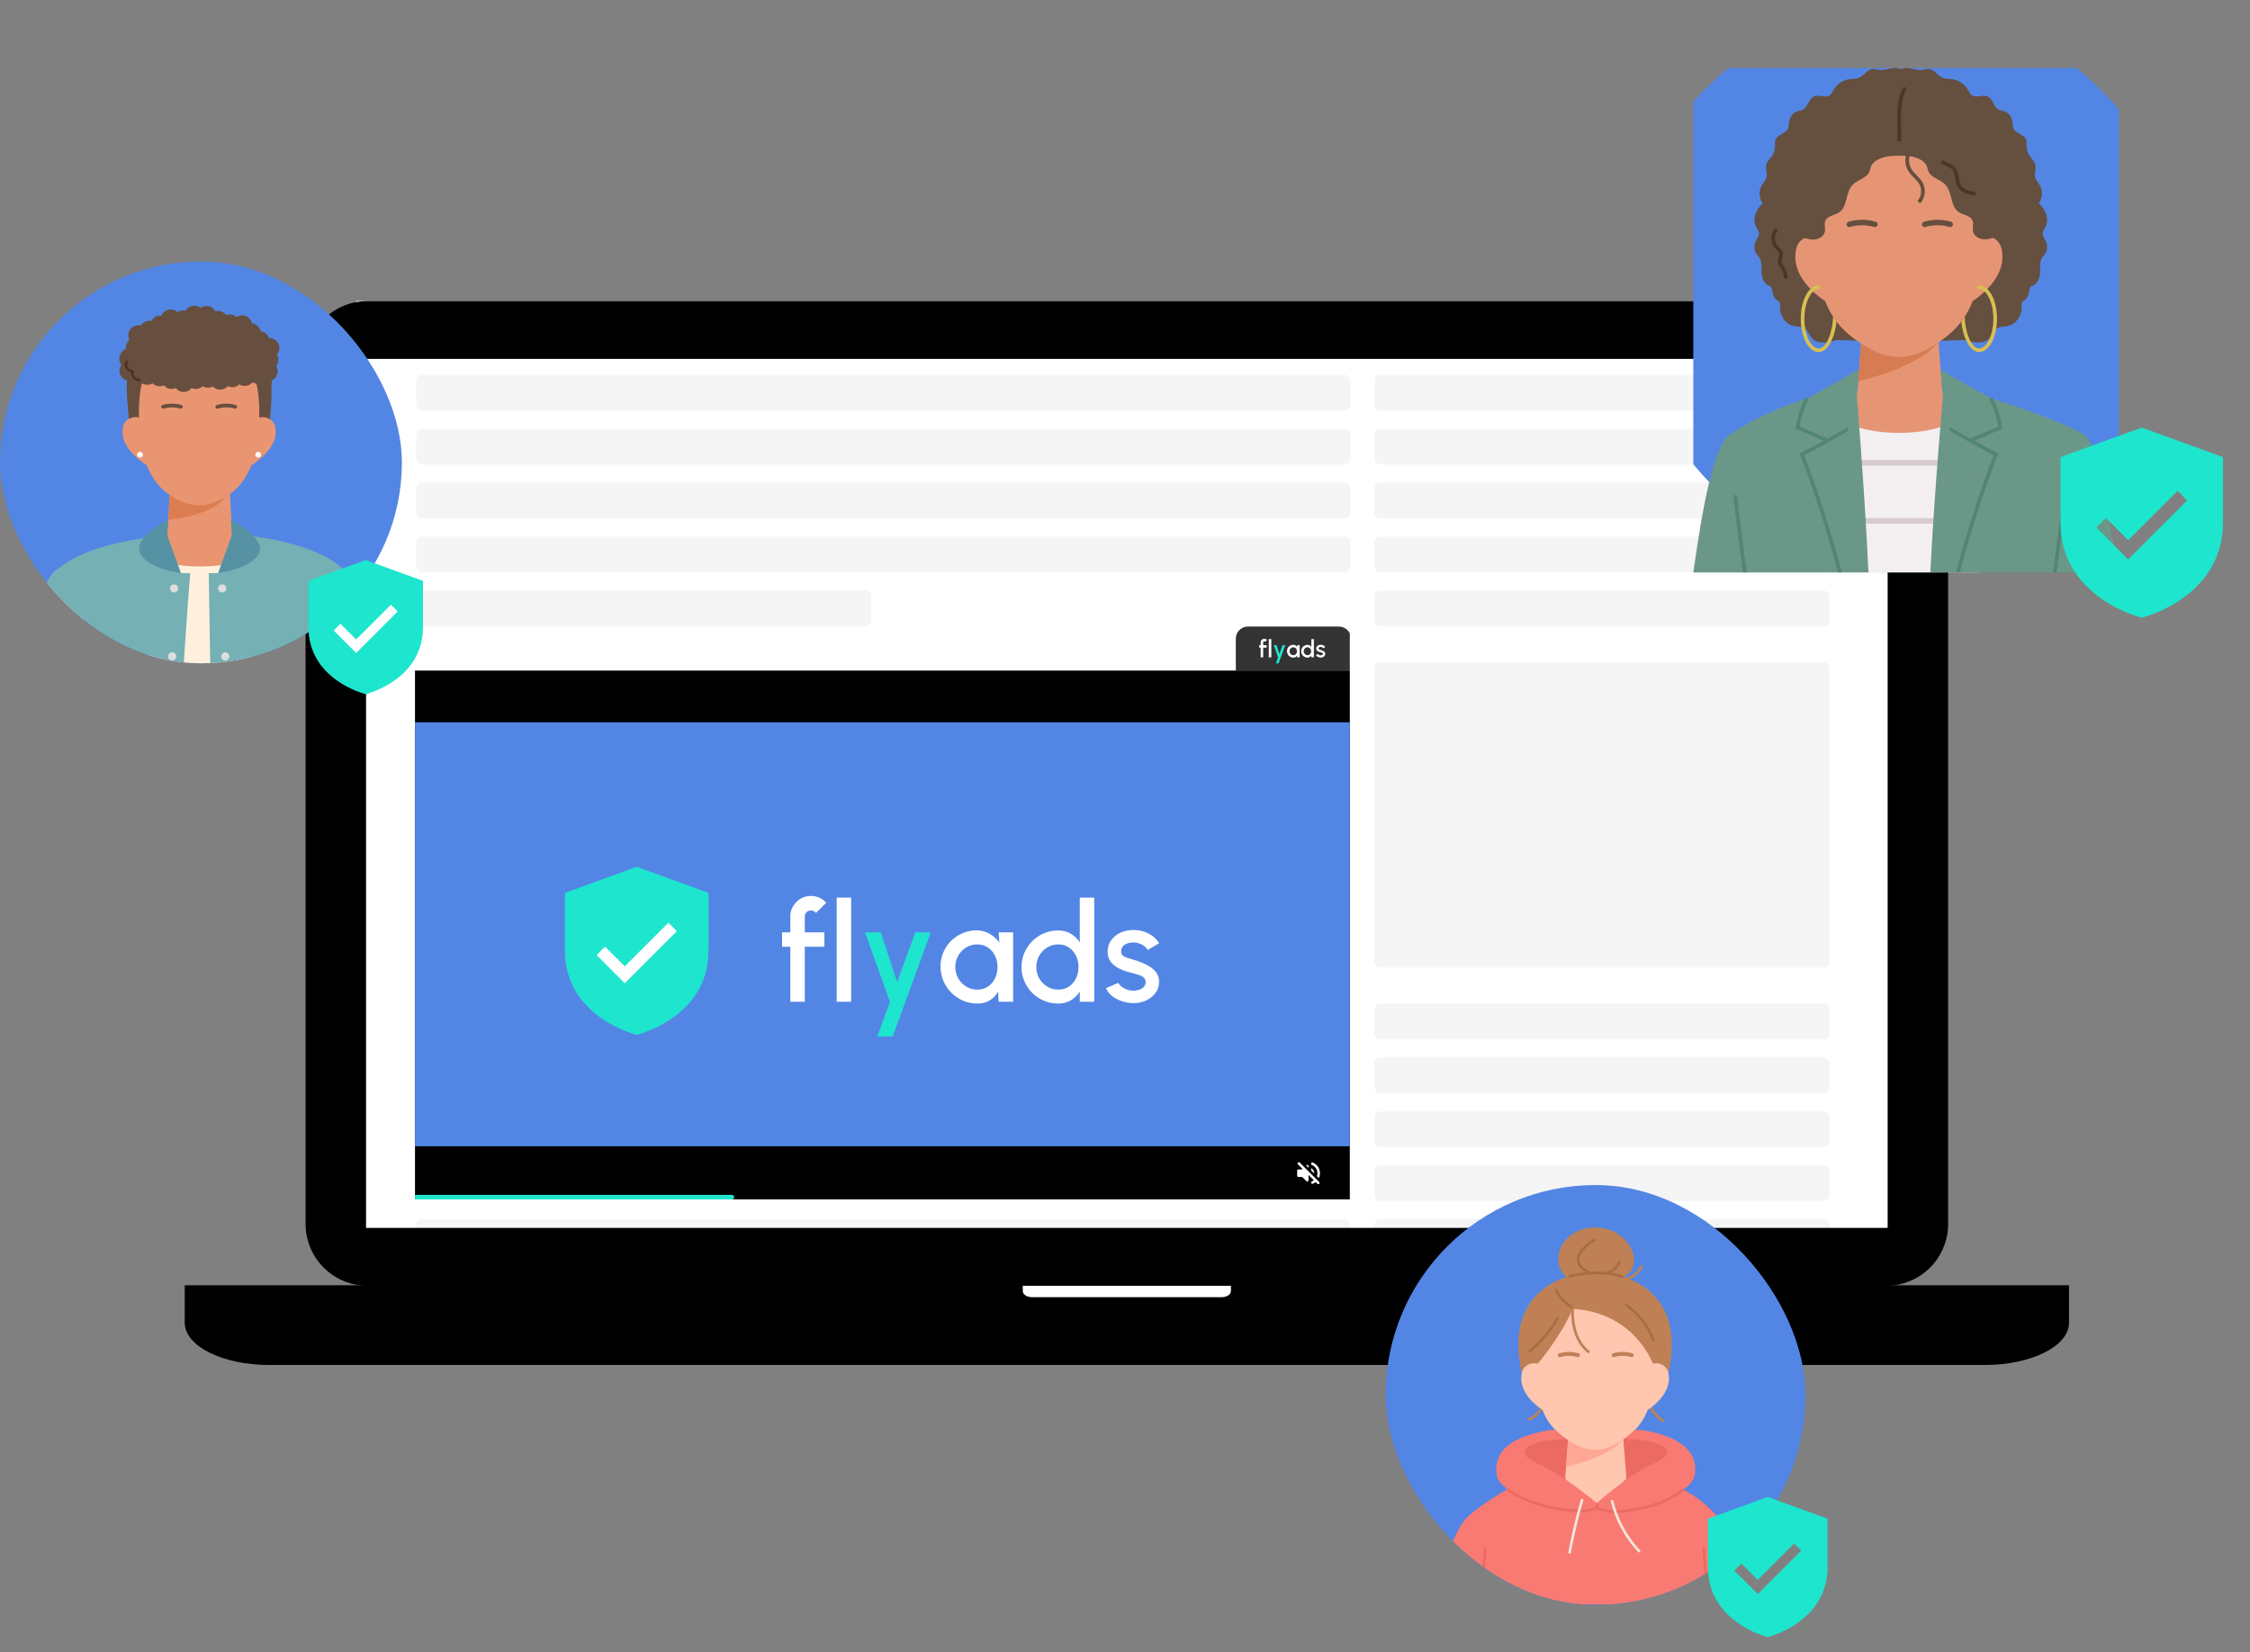 <svg width="388" height="285" viewBox="0 0 388 285" fill="none" xmlns="http://www.w3.org/2000/svg">
<rect x="0" y="0" width="388" height="285" fill="#808080" stroke="none"/>
<g clip-path="url(#clip0_448_25154)">
<g clip-path="url(#clip1_448_25154)">
<rect width="264.478" height="488.59" transform="translate(61.341 44.998)" fill="white"/>
<rect x="71.781" y="55.357" width="161.104" height="6.196" rx="1.033" fill="#F5F5F5"/>
<rect x="237.016" y="55.357" width="78.487" height="6.196" rx="1.033" fill="#F5F5F5"/>
<rect x="237.016" y="173.088" width="78.487" height="6.196" rx="1.033" fill="#F5F5F5"/>
<rect x="237.016" y="64.65" width="78.487" height="6.196" rx="1.033" fill="#F5F5F5"/>
<rect x="237.016" y="182.381" width="78.487" height="6.196" rx="1.033" fill="#F5F5F5"/>
<rect x="237.016" y="73.943" width="78.487" height="6.196" rx="1.033" fill="#F5F5F5"/>
<rect x="237.016" y="191.678" width="78.487" height="6.196" rx="1.033" fill="#F5F5F5"/>
<rect x="237.016" y="83.24" width="78.487" height="6.196" rx="1.033" fill="#F5F5F5"/>
<rect x="237.016" y="200.971" width="78.487" height="6.196" rx="1.033" fill="#F5F5F5"/>
<rect x="237.016" y="92.537" width="78.487" height="6.196" rx="1.033" fill="#F5F5F5"/>
<rect x="237.016" y="210.264" width="78.487" height="6.196" rx="1.033" fill="#F5F5F5"/>
<rect x="237.016" y="101.83" width="78.487" height="6.196" rx="1.033" fill="#F5F5F5"/>
<rect x="237.016" y="114.225" width="78.487" height="52.669" rx="1.033" fill="#F5F5F5"/>
<rect x="71.781" y="64.65" width="161.104" height="6.196" rx="1.033" fill="#F5F5F5"/>
<rect x="71.781" y="73.943" width="161.104" height="6.196" rx="1.033" fill="#F5F5F5"/>
<rect x="71.781" y="83.24" width="161.104" height="6.196" rx="1.033" fill="#F5F5F5"/>
<rect x="71.781" y="92.537" width="161.104" height="6.196" rx="1.033" fill="#F5F5F5"/>
<rect x="71.781" y="101.83" width="78.487" height="6.196" rx="1.033" fill="#F5F5F5"/>
<rect x="71.782" y="210.295" width="161.104" height="6.196" rx="1.033" fill="#F5F5F5"/>
<g clip-path="url(#clip2_448_25154)">
<rect width="161.203" height="91.218" transform="translate(71.564 115.666)" fill="black"/>
<rect x="71.564" y="124.584" width="161.465" height="73.131" fill="#5386E4"/>
<path d="M138.779 158.095V160.814H142.157V163.305H138.779V172.791H136.288V163.305H134.863V160.814H136.288V158.095C136.288 157.44 136.447 156.846 136.767 156.311C137.086 155.768 137.513 155.336 138.048 155.017C138.591 154.698 139.194 154.538 139.857 154.538C140.336 154.538 140.803 154.634 141.258 154.825C141.713 155.017 142.121 155.312 142.48 155.712L140.695 157.472C140.608 157.329 140.484 157.221 140.324 157.149C140.172 157.069 140.017 157.029 139.857 157.029C139.562 157.029 139.306 157.133 139.09 157.341C138.883 157.548 138.779 157.8 138.779 158.095ZM144.286 172.791V154.825H146.777V172.791H144.286ZM172.225 160.814H174.716V172.791H172.213L172.117 171.054C171.766 171.669 171.291 172.164 170.692 172.539C170.093 172.915 169.386 173.102 168.572 173.102C167.693 173.102 166.867 172.939 166.093 172.611C165.318 172.276 164.635 171.813 164.044 171.222C163.462 170.631 163.006 169.952 162.679 169.186C162.352 168.411 162.188 167.581 162.188 166.695C162.188 165.84 162.348 165.038 162.667 164.287C162.986 163.529 163.43 162.866 163.997 162.299C164.563 161.732 165.218 161.289 165.961 160.97C166.711 160.642 167.514 160.479 168.368 160.479C169.239 160.479 170.005 160.678 170.668 161.077C171.338 161.469 171.893 161.972 172.333 162.587L172.225 160.814ZM168.512 170.695C169.215 170.695 169.829 170.523 170.356 170.18C170.883 169.829 171.291 169.358 171.578 168.767C171.873 168.176 172.021 167.521 172.021 166.802C172.021 166.076 171.873 165.417 171.578 164.826C171.283 164.235 170.871 163.768 170.344 163.425C169.825 163.074 169.215 162.898 168.512 162.898C167.817 162.898 167.182 163.074 166.608 163.425C166.033 163.776 165.578 164.247 165.242 164.838C164.907 165.429 164.739 166.084 164.739 166.802C164.739 167.529 164.911 168.188 165.254 168.779C165.605 169.362 166.065 169.829 166.631 170.18C167.206 170.523 167.833 170.695 168.512 170.695ZM186.202 154.825H188.693V172.791H186.202V171.03C185.811 171.653 185.3 172.156 184.669 172.539C184.038 172.915 183.3 173.102 182.453 173.102C181.583 173.102 180.769 172.939 180.01 172.611C179.252 172.284 178.581 171.833 177.998 171.258C177.423 170.675 176.972 170.004 176.645 169.246C176.317 168.487 176.153 167.673 176.153 166.802C176.153 165.932 176.317 165.118 176.645 164.359C176.972 163.593 177.423 162.922 177.998 162.347C178.581 161.764 179.252 161.309 180.01 160.982C180.769 160.654 181.583 160.491 182.453 160.491C183.3 160.491 184.038 160.682 184.669 161.065C185.3 161.441 185.811 161.936 186.202 162.551V154.825ZM182.477 170.695C183.18 170.695 183.795 170.523 184.322 170.18C184.849 169.829 185.256 169.358 185.543 168.767C185.839 168.176 185.987 167.521 185.987 166.802C185.987 166.076 185.839 165.417 185.543 164.826C185.248 164.235 184.837 163.768 184.31 163.425C183.791 163.074 183.18 162.898 182.477 162.898C181.783 162.898 181.148 163.074 180.573 163.425C180.006 163.776 179.551 164.247 179.208 164.838C178.872 165.429 178.705 166.084 178.705 166.802C178.705 167.529 178.876 168.188 179.22 168.779C179.571 169.362 180.03 169.829 180.597 170.18C181.172 170.523 181.799 170.695 182.477 170.695ZM195.156 173.019C194.525 172.979 193.91 172.851 193.311 172.635C192.712 172.42 192.185 172.128 191.73 171.761C191.283 171.386 190.948 170.947 190.724 170.444L192.844 169.533C192.948 169.749 193.128 169.96 193.383 170.168C193.647 170.376 193.954 170.547 194.305 170.683C194.657 170.811 195.024 170.875 195.407 170.875C195.783 170.875 196.13 170.823 196.449 170.719C196.777 170.607 197.044 170.44 197.252 170.216C197.459 169.992 197.563 169.725 197.563 169.413C197.563 169.062 197.443 168.791 197.204 168.599C196.972 168.399 196.681 168.248 196.33 168.144C195.978 168.04 195.627 167.94 195.276 167.844C194.493 167.669 193.774 167.429 193.12 167.126C192.473 166.814 191.958 166.419 191.575 165.94C191.191 165.453 191 164.858 191 164.156C191 163.389 191.207 162.726 191.623 162.167C192.038 161.6 192.581 161.165 193.251 160.862C193.93 160.558 194.653 160.407 195.419 160.407C196.377 160.407 197.256 160.61 198.054 161.018C198.853 161.425 199.464 161.984 199.887 162.694L197.911 163.868C197.791 163.629 197.611 163.413 197.372 163.221C197.132 163.03 196.861 162.878 196.557 162.766C196.254 162.646 195.938 162.579 195.611 162.563C195.204 162.547 194.824 162.595 194.473 162.706C194.13 162.81 193.854 162.978 193.647 163.209C193.439 163.441 193.335 163.736 193.335 164.096C193.335 164.447 193.459 164.71 193.707 164.886C193.954 165.054 194.266 165.19 194.641 165.293C195.024 165.397 195.415 165.513 195.815 165.641C196.525 165.864 197.192 166.14 197.815 166.467C198.438 166.787 198.941 167.182 199.324 167.653C199.707 168.124 199.891 168.699 199.875 169.378C199.875 170.128 199.647 170.787 199.192 171.354C198.745 171.921 198.162 172.352 197.443 172.647C196.725 172.943 195.962 173.066 195.156 173.019Z" fill="white"/>
<path d="M157.847 160.814H160.506L153.943 178.78H151.296L153.464 172.791L149.164 160.814H151.883L154.709 169.378L157.847 160.814Z" fill="#1EE5CE"/>
<rect x="100.128" y="158.893" width="19.343" height="12.516" fill="white"/>
<path d="M109.8 149.51L97.426 154.01V164.012C97.426 175.315 109.433 178.389 109.554 178.419L109.8 178.479L110.045 178.419C110.166 178.389 122.174 175.315 122.174 164.012V154.01L109.8 149.51ZM107.737 169.595L102.884 164.742L104.342 163.283L107.737 166.679L115.258 159.159L116.716 160.617L107.737 169.595Z" fill="#1EE5CE"/>
<g clip-path="url(#clip3_448_25154)">
<path d="M223.825 200.531C223.739 200.616 223.739 200.753 223.825 200.839L224.624 201.638L224.561 201.704H223.905C223.785 201.704 223.687 201.802 223.687 201.922V202.796C223.687 202.916 223.785 203.014 223.905 203.014H224.561L225.279 203.733C225.417 203.871 225.653 203.772 225.653 203.578V202.667L226.566 203.58C226.459 203.661 226.343 203.729 226.216 203.779C226.138 203.812 226.09 203.895 226.09 203.98C226.09 204.137 226.249 204.237 226.393 204.179C226.568 204.106 226.732 204.01 226.878 203.892L227.171 204.185C227.256 204.27 227.394 204.27 227.479 204.185C227.564 204.1 227.564 203.962 227.479 203.877L224.135 200.531C224.05 200.445 223.912 200.445 223.825 200.531ZM227.182 202.359C227.182 202.538 227.149 202.711 227.092 202.87L227.427 203.204C227.549 202.949 227.619 202.663 227.619 202.359C227.619 201.522 227.095 200.806 226.356 200.524C226.227 200.474 226.09 200.574 226.09 200.712V200.753C226.09 200.836 226.144 200.909 226.223 200.939C226.784 201.166 227.182 201.717 227.182 202.359ZM225.279 200.985L225.242 201.022L225.653 201.433V201.138C225.653 200.944 225.417 200.847 225.279 200.985ZM226.636 202.359C226.636 201.972 226.413 201.64 226.09 201.479V201.87L226.631 202.411C226.634 202.394 226.636 202.376 226.636 202.359Z" fill="white"/>
</g>
<path fill-rule="evenodd" clip-rule="evenodd" d="M71.564 206.1H126.216C126.433 206.1 126.609 206.276 126.609 206.493C126.609 206.71 126.433 206.886 126.216 206.886H71.564V206.1Z" fill="#1EE5CE"/>
<path d="M213.109 110.165C213.109 109.007 214.047 108.068 215.206 108.068H230.875C232.033 108.068 232.972 109.007 232.972 110.165V115.69H213.109V110.165Z" fill="black" fill-opacity="0.8"/>
<path d="M217.831 110.806V111.282H218.422V111.718H217.831V113.379H217.395V111.718H217.145V111.282H217.395V110.806C217.395 110.691 217.423 110.587 217.479 110.493C217.535 110.398 217.61 110.323 217.703 110.267C217.798 110.211 217.904 110.183 218.02 110.183C218.104 110.183 218.185 110.2 218.265 110.233C218.345 110.267 218.416 110.319 218.479 110.389L218.167 110.697C218.151 110.672 218.13 110.653 218.102 110.64C218.075 110.626 218.048 110.619 218.02 110.619C217.968 110.619 217.923 110.637 217.886 110.674C217.849 110.71 217.831 110.754 217.831 110.806ZM218.795 113.379V110.233H219.231V113.379H218.795ZM223.687 111.282H224.123V113.379H223.685L223.668 113.075C223.606 113.182 223.523 113.269 223.418 113.335C223.314 113.401 223.19 113.433 223.047 113.433C222.893 113.433 222.749 113.405 222.613 113.347C222.478 113.289 222.358 113.208 222.255 113.104C222.153 113.001 222.073 112.882 222.016 112.748C221.958 112.612 221.93 112.467 221.93 112.312C221.93 112.162 221.958 112.021 222.013 111.89C222.069 111.757 222.147 111.641 222.246 111.542C222.345 111.443 222.46 111.365 222.59 111.309C222.721 111.252 222.862 111.223 223.012 111.223C223.164 111.223 223.298 111.258 223.414 111.328C223.532 111.397 223.629 111.485 223.706 111.592L223.687 111.282ZM223.037 113.012C223.16 113.012 223.267 112.982 223.36 112.922C223.452 112.86 223.523 112.778 223.574 112.674C223.625 112.571 223.651 112.456 223.651 112.33C223.651 112.203 223.625 112.088 223.574 111.984C223.522 111.881 223.45 111.799 223.358 111.739C223.267 111.678 223.16 111.647 223.037 111.647C222.915 111.647 222.804 111.678 222.703 111.739C222.603 111.801 222.523 111.883 222.464 111.987C222.406 112.09 222.376 112.205 222.376 112.33C222.376 112.458 222.406 112.573 222.466 112.676C222.528 112.778 222.608 112.86 222.708 112.922C222.808 112.982 222.918 113.012 223.037 113.012ZM226.134 110.233H226.57V113.379H226.134V113.071C226.065 113.18 225.976 113.268 225.866 113.335C225.755 113.401 225.626 113.433 225.478 113.433C225.325 113.433 225.183 113.405 225.05 113.347C224.917 113.29 224.8 113.211 224.698 113.11C224.597 113.008 224.518 112.891 224.461 112.758C224.403 112.625 224.375 112.483 224.375 112.33C224.375 112.178 224.403 112.035 224.461 111.903C224.518 111.768 224.597 111.651 224.698 111.55C224.8 111.448 224.917 111.369 225.05 111.311C225.183 111.254 225.325 111.225 225.478 111.225C225.626 111.225 225.755 111.259 225.866 111.326C225.976 111.392 226.065 111.478 226.134 111.586V110.233ZM225.482 113.012C225.605 113.012 225.712 112.982 225.805 112.922C225.897 112.86 225.968 112.778 226.019 112.674C226.07 112.571 226.096 112.456 226.096 112.33C226.096 112.203 226.07 112.088 226.019 111.984C225.967 111.881 225.895 111.799 225.803 111.739C225.712 111.678 225.605 111.647 225.482 111.647C225.36 111.647 225.249 111.678 225.148 111.739C225.049 111.801 224.969 111.883 224.909 111.987C224.851 112.09 224.821 112.205 224.821 112.33C224.821 112.458 224.851 112.573 224.911 112.676C224.973 112.778 225.053 112.86 225.153 112.922C225.253 112.982 225.363 113.012 225.482 113.012ZM227.702 113.419C227.591 113.412 227.483 113.389 227.379 113.352C227.274 113.314 227.182 113.263 227.102 113.199C227.024 113.133 226.965 113.056 226.926 112.968L227.297 112.809C227.315 112.846 227.346 112.883 227.391 112.92C227.437 112.956 227.491 112.986 227.553 113.01C227.614 113.032 227.679 113.043 227.746 113.043C227.811 113.043 227.872 113.034 227.928 113.016C227.985 112.997 228.032 112.967 228.069 112.928C228.105 112.889 228.123 112.842 228.123 112.788C228.123 112.726 228.102 112.679 228.06 112.645C228.02 112.61 227.969 112.583 227.907 112.565C227.846 112.547 227.784 112.53 227.723 112.513C227.586 112.482 227.46 112.44 227.345 112.387C227.232 112.333 227.142 112.263 227.075 112.179C227.007 112.094 226.974 111.99 226.974 111.867C226.974 111.733 227.01 111.617 227.083 111.519C227.156 111.42 227.251 111.343 227.368 111.29C227.487 111.237 227.613 111.211 227.748 111.211C227.915 111.211 228.069 111.246 228.209 111.318C228.349 111.389 228.456 111.487 228.53 111.611L228.184 111.817C228.163 111.775 228.131 111.737 228.09 111.703C228.048 111.67 228 111.643 227.947 111.624C227.894 111.603 227.839 111.591 227.781 111.588C227.71 111.585 227.644 111.594 227.582 111.613C227.522 111.631 227.474 111.661 227.437 111.701C227.401 111.742 227.383 111.794 227.383 111.857C227.383 111.918 227.405 111.964 227.448 111.995C227.491 112.024 227.546 112.048 227.611 112.066C227.679 112.084 227.747 112.105 227.817 112.127C227.941 112.166 228.058 112.214 228.167 112.272C228.276 112.328 228.364 112.397 228.431 112.479C228.498 112.562 228.531 112.662 228.528 112.781C228.528 112.913 228.488 113.028 228.408 113.127C228.33 113.227 228.228 113.302 228.102 113.354C227.976 113.405 227.843 113.427 227.702 113.419Z" fill="white"/>
<path d="M221.17 111.282H221.635L220.486 114.427H220.023L220.402 113.379L219.649 111.282H220.125L220.62 112.781L221.17 111.282Z" fill="#1EE5CE"/>
</g>
</g>
<path d="M325.282 51.935H63.359C60.53 51.935 57.818 53.058 55.818 55.055C53.818 57.053 52.694 59.762 52.694 62.587V211.125C52.698 213.949 53.822 216.657 55.822 218.653C57.821 220.65 60.531 221.773 63.359 221.777H325.282C328.109 221.773 330.82 220.65 332.819 218.653C334.818 216.657 335.943 213.949 335.946 211.125V62.587C335.946 59.762 334.822 57.053 332.823 55.055C330.823 53.058 328.11 51.935 325.282 51.935V51.935ZM63.125 211.793V61.9H325.515V211.793H63.125Z" fill="black"/>
<path d="M31.859 221.686V228.165C31.859 232.182 38.378 235.441 46.428 235.441H342.225C350.269 235.441 356.788 232.201 356.788 228.165V221.686H31.859Z" fill="black"/>
<path d="M176.372 221.779V222.706C176.372 223.282 177.092 223.749 177.98 223.749H210.661C211.549 223.749 212.269 223.282 212.269 222.706V221.779H176.372Z" fill="white"/>
</g>
<g clip-path="url(#clip4_448_25154)">
<rect x="238.944" y="204.404" width="72.407" height="72.407" rx="36.204" fill="#5386E4"/>
<g clip-path="url(#clip5_448_25154)">
<path d="M288.296 250.467C288.296 252.586 282.373 259.315 275.067 259.315C267.76 259.315 261.838 252.586 261.838 250.467C261.838 248.347 267.761 246.631 275.067 246.631C282.372 246.631 288.296 248.348 288.296 250.467Z" fill="#EB6A62"/>
<path d="M263.586 245.083L263.443 244.66C264.072 244.436 264.634 244.054 265.072 243.55C265.51 243.046 265.811 242.438 265.945 241.783L266.384 241.866C266.24 242.6 265.906 243.284 265.415 243.848C264.924 244.413 264.293 244.839 263.586 245.083Z" fill="#C08055"/>
<path d="M286.838 245.38C285.429 244.528 284.382 243.189 283.896 241.616L284.324 241.486C284.777 242.953 285.754 244.203 287.068 244.997L286.838 245.38Z" fill="#C08055"/>
<path d="M271.819 212.464C273.672 211.536 276.078 211.497 278.001 212.312C279.925 213.127 281.32 214.774 281.689 216.58C281.82 217.217 281.828 217.884 281.601 218.503C281.269 219.413 280.458 220.149 279.53 220.683C276.998 222.141 273.628 222.066 271 220.842C268.971 219.898 268.427 217.764 268.903 215.907C269.268 214.487 270.348 213.201 271.819 212.464Z" fill="#C08055"/>
<path d="M287.703 236.8C290.474 224.79 283.074 219.564 275.067 219.564C267.061 219.564 259.661 224.789 262.432 236.8H287.703Z" fill="#C08055"/>
<path d="M279.944 248.189H270.432L269.91 255.064L275.175 260.415L280.466 255.064L279.944 248.189Z" fill="#FFC6B0"/>
<path d="M270.432 248.189L270.064 253.026C270.064 253.026 277.53 251.433 279.944 248.189H270.432Z" fill="#FFA795"/>
<path d="M284.932 232.307C284.932 234.316 284.999 236.197 285.02 236.98C285.095 240.053 284.796 244.529 280.911 247.562C279.232 248.869 277.206 250.047 275.172 250.07C273.068 250.094 270.959 248.916 269.224 247.561C265.338 244.529 265.04 240.052 265.115 236.979C265.135 236.137 265.195 234.031 265.254 231.855C265.342 228.608 268.747 225.311 275.172 225.311C281.596 225.311 284.932 229.259 284.932 232.307Z" fill="#FFC6B0"/>
<path d="M272.115 234.091C272.082 234.091 272.05 234.086 272.018 234.076C271.056 233.794 270.034 233.792 269.071 234.072C268.988 234.096 268.899 234.088 268.822 234.049C268.745 234.01 268.686 233.943 268.658 233.861C268.629 233.78 268.633 233.69 268.668 233.612C268.704 233.533 268.768 233.471 268.848 233.439C269.945 233.108 271.114 233.106 272.212 233.433C272.289 233.456 272.356 233.507 272.399 233.575C272.442 233.643 272.46 233.724 272.448 233.804C272.436 233.884 272.396 233.957 272.335 234.01C272.274 234.062 272.196 234.091 272.115 234.091Z" fill="#C08055"/>
<path d="M281.39 234.091C281.357 234.091 281.324 234.086 281.293 234.076C280.331 233.794 279.308 233.793 278.346 234.072C278.263 234.096 278.174 234.088 278.097 234.049C278.02 234.01 277.961 233.943 277.933 233.861C277.904 233.78 277.908 233.69 277.943 233.612C277.979 233.533 278.043 233.471 278.123 233.439C279.22 233.108 280.389 233.106 281.487 233.433C281.564 233.456 281.631 233.507 281.674 233.575C281.717 233.643 281.735 233.724 281.723 233.804C281.711 233.884 281.671 233.957 281.61 234.01C281.549 234.062 281.471 234.091 281.39 234.091Z" fill="#C08055"/>
<path d="M287.658 236.632C287.327 235.414 285.798 234.785 284.632 235.355L284.141 243.187C286.24 241.806 288.405 239.372 287.658 236.632Z" fill="#FFC6B0"/>
<path d="M265.499 235.354C264.334 234.785 262.805 235.413 262.474 236.631C261.731 239.371 263.896 241.803 265.991 243.187L265.499 235.354Z" fill="#FFC6B0"/>
<path d="M273.941 233.463C270.072 230.567 271.039 224.595 271.08 224.342L271.519 224.417C271.509 224.476 270.561 230.373 274.207 233.104L273.941 233.463Z" fill="#C08055"/>
<path d="M265.165 235.231C265.165 235.231 269.137 230.62 271.172 225.803C271.172 225.803 268.567 224.465 265.824 228.182C263.082 231.9 265.165 235.231 265.165 235.231Z" fill="#C08055"/>
<path d="M271.172 225.8C271.172 225.8 280.652 225.541 285.026 235.138C285.026 235.138 289.858 223.319 277.958 223.727C266.058 224.135 271.172 225.8 271.172 225.8Z" fill="#C08055"/>
<path d="M279.541 220.91C278.622 220.911 277.727 220.614 276.991 220.062L277.263 219.71C277.713 220.055 278.237 220.291 278.793 220.401C279.349 220.511 279.923 220.492 280.47 220.346C281.018 220.199 281.525 219.929 281.952 219.556C282.378 219.183 282.714 218.717 282.932 218.193L283.344 218.369C283.095 218.952 282.717 219.472 282.24 219.889C281.762 220.307 281.197 220.612 280.586 220.781C280.245 220.869 279.894 220.912 279.541 220.91Z" fill="#C08055"/>
<path d="M301.947 273.704C299.507 263.07 293.673 258.644 290.18 256.897C290.136 256.809 290.092 256.71 290.048 256.619L289.748 256.689C288.342 256.033 287.402 255.842 287.402 255.842L287.2 257.282L274.748 260.178L261.838 255.842C261.838 255.842 256.818 258.337 253.083 261.633C251.245 263.256 248 270.86 248 276.732H302.349C302.321 275.712 302.186 274.697 301.947 273.704Z" fill="#F97A73"/>
<path d="M256.368 266.866L255.921 266.85C255.858 268.465 255.51 271.541 255.141 274.798C255.069 275.435 254.996 276.083 254.923 276.733H255.373C255.443 276.099 255.516 275.469 255.586 274.849C255.972 271.439 256.305 268.497 256.368 266.866Z" fill="#EB6A62"/>
<path d="M294.789 274.798C294.42 271.544 294.072 268.467 294.009 266.85L293.562 266.866C293.625 268.498 293.958 271.439 294.344 274.849C294.415 275.469 294.487 276.099 294.557 276.733H295.007C294.935 276.083 294.861 275.435 294.789 274.798Z" fill="#EB6A62"/>
<path d="M285.243 247.092C283.773 246.718 282.707 246.6 281.932 246.632C281.611 246.963 281.269 247.272 280.907 247.558C280.63 247.774 280.343 247.986 280.048 248.19C286.731 248.283 289.923 250.345 285.243 252.411C280.536 254.482 274.748 259.806 274.748 259.806C274.748 259.806 273.848 260.598 278.236 260.895C282.624 261.192 291.821 257.568 292.262 254.402C292.702 251.236 291.121 248.588 285.243 247.092Z" fill="#F97A73"/>
<path d="M268.2 246.631C267.446 246.631 266.441 246.754 265.109 247.094C259.23 248.589 257.649 251.239 258.09 254.404C258.53 257.569 267.727 261.191 272.115 260.897C276.504 260.604 275.907 259.722 275.907 259.722C275.907 259.722 269.82 254.484 265.109 252.409C260.477 250.368 263.556 248.329 270.095 248.197C269.798 247.992 269.507 247.778 269.228 247.56C268.864 247.274 268.521 246.964 268.2 246.631Z" fill="#F97A73"/>
<path d="M272.401 260.826C268.112 260.826 262.315 259.132 259.799 257.045L260.085 256.701C262.724 258.893 269.397 260.692 273.558 260.336C274.821 260.227 275.141 259.897 275.222 259.758C275.252 259.705 275.267 259.647 275.267 259.587C275.267 259.527 275.252 259.468 275.222 259.416L275.629 259.228C275.689 259.345 275.719 259.475 275.716 259.607C275.713 259.739 275.677 259.868 275.612 259.982C275.359 260.422 274.681 260.685 273.598 260.782C273.215 260.81 272.814 260.826 272.401 260.826Z" fill="#EB6A62"/>
<path d="M278.375 260.95C278.125 260.953 277.874 260.941 277.625 260.912C276.074 260.694 275.201 260.277 275.163 260.26L275.357 259.857C275.366 259.857 276.21 260.261 277.686 260.473C279.304 260.699 286.133 260.022 290.152 256.779L290.433 257.131C286.603 260.213 280.712 260.95 278.375 260.95Z" fill="#EB6A62"/>
<path d="M270.855 267.983L270.415 267.902C270.995 264.736 271.74 261.602 272.648 258.514L273.077 258.64C272.174 261.714 271.432 264.832 270.855 267.983Z" fill="#F3E7DB"/>
<path d="M282.605 267.822C280.211 265.31 278.531 262.205 277.739 258.827L278.179 258.725C278.951 262.025 280.591 265.059 282.927 267.514L282.605 267.822Z" fill="#F3E7DB"/>
<path d="M279.865 220.483C276.653 219.277 272.641 219.913 270.536 220.395L270.435 219.955C272.59 219.459 276.701 218.812 280.019 220.057L279.865 220.483Z" fill="#A86D3C"/>
<path d="M274.095 219.754C273.655 219.561 273.101 219.285 272.658 218.859C272.19 218.408 271.914 217.833 271.899 217.277C271.875 216.358 272.521 215.589 273.156 214.958C273.683 214.43 274.311 213.856 275.098 213.639L275.219 214.07C274.535 214.26 273.98 214.773 273.471 215.278C272.875 215.87 272.328 216.521 272.347 217.268C272.358 217.707 272.585 218.167 272.968 218.537C273.352 218.906 273.873 219.167 274.276 219.345L274.095 219.754Z" fill="#A86D3C"/>
<path d="M276.952 219.893L276.776 219.482C277.271 219.27 277.783 219.051 278.212 218.726C278.669 218.382 278.968 217.948 279.055 217.506L279.494 217.594C279.386 218.144 279.027 218.675 278.482 219.089C278.01 219.44 277.472 219.671 276.952 219.893Z" fill="#A86D3C"/>
<path d="M271.002 225.727C269.834 224.886 268.55 223.866 268.108 222.392L268.537 222.264C268.939 223.602 270.159 224.569 271.264 225.361L271.002 225.727Z" fill="#A86D3C"/>
<path d="M263.764 233.378L263.483 233.026C265.528 231.372 267.243 229.345 268.534 227.053L268.925 227.272C267.605 229.614 265.854 231.686 263.764 233.378Z" fill="#A86D3C"/>
<path d="M284.99 231.45C284.097 228.903 282.409 226.711 280.175 225.197L280.425 224.826C282.739 226.394 284.488 228.665 285.413 231.303L284.99 231.45Z" fill="#A86D3C"/>
</g>
</g>
<path d="M304.836 258.201L294.518 261.954V270.294C294.518 279.719 304.53 282.282 304.631 282.308L304.836 282.357L305.041 282.308C305.141 282.282 315.154 279.719 315.154 270.294V261.954L304.836 258.201ZM303.116 274.95L299.069 270.902L300.285 269.686L303.116 272.518L309.387 266.247L310.603 267.463L303.116 274.95Z" fill="#1EE5CE"/>
<g clip-path="url(#clip6_448_25154)">
<rect y="45.107" width="69.304" height="69.304" rx="34.652" fill="#5386E4"/>
<g clip-path="url(#clip7_448_25154)">
<path d="M35.601 68.12C35.284 68.377 34.885 68.511 34.477 68.497C34.071 68.481 33.683 68.323 33.381 68.051C33.049 68.286 32.644 68.394 32.24 68.356C31.835 68.32 31.457 68.142 31.171 67.854C30.827 68.068 30.418 68.153 30.017 68.094C29.618 68.034 29.253 67.839 28.983 67.54C28.632 67.737 28.223 67.803 27.828 67.725C27.434 67.652 27.079 67.443 26.825 67.135C26.469 67.317 26.06 67.368 25.67 67.28C25.322 67.202 25.006 67.016 24.769 66.748C24.387 66.959 23.939 67.018 23.516 66.912C23.217 66.836 22.943 66.68 22.725 66.462C22.507 66.243 22.352 65.969 22.276 65.67C21.963 65.664 21.658 65.572 21.394 65.403C21.129 65.235 20.917 64.998 20.779 64.717C20.638 64.436 20.578 64.122 20.605 63.81C20.631 63.498 20.743 63.199 20.929 62.946C20.727 62.686 20.603 62.373 20.573 62.046C20.543 61.718 20.608 61.388 20.76 61.096C20.786 61.049 20.812 61.002 20.844 60.955C20.871 60.904 20.9 60.856 20.929 60.809C21.12 60.505 21.404 60.27 21.739 60.14C21.717 59.968 21.72 59.795 21.748 59.624C21.814 59.23 22.018 58.871 22.323 58.612C22.191 58.359 22.124 58.077 22.128 57.792C22.133 57.507 22.209 57.227 22.349 56.978C22.534 56.65 22.821 56.392 23.167 56.243C23.512 56.094 23.897 56.063 24.262 56.154C24.409 55.92 24.609 55.724 24.847 55.584C25.084 55.443 25.352 55.362 25.628 55.346C25.777 55.338 25.927 55.349 26.074 55.38C26.171 55.19 26.304 55.019 26.464 54.878C26.648 54.715 26.864 54.593 27.099 54.521C27.334 54.449 27.581 54.429 27.825 54.462C27.939 54.173 28.13 53.92 28.378 53.731C28.625 53.542 28.919 53.424 29.228 53.39C29.475 53.361 29.725 53.387 29.961 53.465C30.197 53.544 30.412 53.673 30.593 53.844C30.87 53.656 31.197 53.554 31.532 53.552C31.69 53.549 31.848 53.567 32 53.608C32.202 53.249 32.526 52.975 32.913 52.836C33.193 52.734 33.493 52.707 33.786 52.757C34.079 52.806 34.353 52.931 34.583 53.119C34.797 52.959 35.045 52.851 35.308 52.804C35.571 52.758 35.841 52.773 36.097 52.849C36.315 52.913 36.517 53.021 36.693 53.164C36.868 53.308 37.013 53.485 37.119 53.686C37.512 53.577 37.931 53.612 38.3 53.784C38.574 53.91 38.81 54.107 38.982 54.355C39.23 54.258 39.497 54.218 39.762 54.239C40.145 54.269 40.507 54.428 40.789 54.689C40.988 54.552 41.215 54.459 41.453 54.417C41.691 54.374 41.935 54.382 42.17 54.441C42.486 54.519 42.773 54.685 42.997 54.92C43.222 55.155 43.375 55.449 43.439 55.768C43.769 55.804 44.08 55.934 44.337 56.144C44.594 56.353 44.784 56.633 44.885 56.949C44.905 57.008 44.92 57.068 44.932 57.129C45.07 57.142 45.206 57.172 45.336 57.219C45.586 57.307 45.812 57.452 45.997 57.642C46.182 57.832 46.319 58.063 46.399 58.316C46.727 58.302 47.053 58.383 47.336 58.549C47.62 58.715 47.849 58.958 47.998 59.251C48.155 59.557 48.216 59.904 48.172 60.245C48.129 60.587 47.983 60.907 47.754 61.164C47.925 61.452 48.008 61.784 47.993 62.119C47.978 62.453 47.865 62.776 47.669 63.048C47.653 63.07 47.64 63.091 47.623 63.113C47.778 63.357 47.868 63.638 47.885 63.927C47.905 64.272 47.822 64.614 47.645 64.911C47.468 65.207 47.206 65.443 46.893 65.588C46.907 66.002 46.77 66.407 46.508 66.728C46.246 67.05 45.877 67.265 45.468 67.334C45.085 67.398 44.692 67.33 44.353 67.141C44.095 67.436 43.743 67.633 43.357 67.7C42.968 67.764 42.569 67.694 42.225 67.502C41.959 67.796 41.599 67.988 41.208 68.047C40.81 68.11 40.403 68.028 40.062 67.815C39.779 68.108 39.403 68.291 38.998 68.334C38.592 68.376 38.185 68.272 37.848 68.042C37.546 68.323 37.153 68.484 36.741 68.496H36.676C36.285 68.499 35.905 68.366 35.601 68.12ZM34.589 65.065C34.96 65.076 35.318 65.208 35.606 65.442C35.894 65.211 36.249 65.08 36.618 65.069C36.987 65.053 37.35 65.158 37.652 65.369C37.924 65.118 38.269 64.961 38.637 64.919C39.011 64.88 39.388 64.964 39.71 65.159C39.973 64.887 40.318 64.71 40.693 64.653C41.07 64.597 41.456 64.668 41.789 64.855C42.047 64.57 42.393 64.38 42.771 64.314C43.155 64.249 43.55 64.316 43.891 64.503C44.048 64.326 44.239 64.182 44.454 64.082C44.442 63.677 44.572 63.281 44.822 62.962C44.641 62.672 44.549 62.334 44.56 61.992C44.571 61.65 44.683 61.318 44.882 61.04C44.917 60.992 44.951 60.949 44.989 60.906C44.972 60.873 44.951 60.838 44.934 60.804C44.891 60.722 44.856 60.636 44.831 60.546C44.612 60.555 44.394 60.523 44.187 60.452C43.909 60.353 43.661 60.185 43.467 59.962C43.273 59.74 43.14 59.471 43.081 59.182C42.749 59.148 42.433 59.019 42.173 58.809C41.913 58.6 41.72 58.319 41.618 58.001C41.597 57.941 41.579 57.879 41.565 57.816C41.49 57.809 41.416 57.794 41.343 57.773C41.059 57.706 40.798 57.568 40.584 57.37C40.26 57.591 39.87 57.693 39.481 57.659C39.229 57.638 38.986 57.562 38.767 57.437C38.549 57.312 38.36 57.14 38.216 56.933C37.999 57.02 37.767 57.062 37.534 57.056C37.301 57.051 37.071 56.997 36.859 56.9C36.521 56.742 36.242 56.478 36.066 56.148C35.757 56.236 35.429 56.233 35.121 56.14C34.905 56.074 34.702 55.968 34.525 55.827C34.39 55.926 34.241 56.005 34.083 56.062C33.751 56.183 33.39 56.198 33.049 56.105C32.901 56.369 32.687 56.589 32.427 56.743C32.167 56.898 31.871 56.981 31.569 56.985C31.126 56.99 30.698 56.822 30.377 56.518C30.149 56.672 29.887 56.77 29.613 56.801C29.476 56.817 29.338 56.815 29.201 56.796C29.102 57.047 28.945 57.27 28.742 57.449C28.541 57.626 28.3 57.754 28.04 57.822C27.78 57.89 27.507 57.896 27.244 57.839C27.107 58.108 26.902 58.335 26.649 58.5C26.396 58.664 26.104 58.758 25.803 58.774C25.633 58.782 25.463 58.767 25.297 58.727C25.207 58.876 25.093 59.009 24.96 59.122C25.131 59.452 25.19 59.828 25.129 60.195C25.079 60.486 24.956 60.759 24.77 60.989C24.583 61.218 24.341 61.395 24.066 61.503C24.121 61.905 24.032 62.314 23.813 62.656C23.809 62.656 23.805 62.67 23.8 62.674C23.762 62.753 23.716 62.827 23.663 62.897C23.735 62.987 23.797 63.085 23.848 63.188C23.902 63.296 23.945 63.409 23.976 63.526C24.103 63.531 24.23 63.548 24.354 63.577C24.688 63.66 24.989 63.842 25.216 64.101C25.584 63.896 26.015 63.833 26.427 63.925C26.797 64.01 27.128 64.215 27.37 64.508C27.708 64.336 28.094 64.28 28.466 64.35C28.838 64.42 29.177 64.612 29.428 64.895C29.756 64.709 30.136 64.638 30.509 64.693C30.879 64.747 31.221 64.92 31.483 65.186C31.802 64.99 32.175 64.901 32.547 64.933C32.922 64.968 33.274 65.126 33.548 65.382C33.837 65.178 34.182 65.068 34.536 65.069H34.589V65.065Z" fill="#674F3F"/>
<path d="M46.454 73.602C46.454 73.602 47.177 66.927 46.606 64.443C45.121 57.986 39.88 55.24 34.336 55.24C28.682 55.24 23.343 58.097 21.982 64.832C21.495 67.243 22.509 73.586 22.218 73.603L46.454 73.602Z" fill="#674F3F"/>
<path d="M39.556 83.857H29.351L28.838 92.314L25.334 100.793L43.336 98.851L40.069 92.314L39.556 83.857Z" fill="#EA9572"/>
<path d="M29.351 83.857L29 89.656C29 89.656 39.018 88.897 39.556 83.857H29.351Z" fill="#DB7D50"/>
<path d="M39.285 61.428C45.694 61.428 44.623 71.801 44.673 73.849C44.738 76.522 43.516 82.198 40.143 84.829C38.414 86.178 36.446 87.121 34.474 87.152C32.408 87.184 30.337 86.242 28.526 84.829C25.153 82.197 23.932 76.522 23.997 73.849C24.047 71.798 22.974 61.428 29.385 61.428H39.285Z" fill="#EA9572"/>
<path d="M31.202 70.493C31.171 70.493 31.14 70.488 31.11 70.479C30.162 70.203 29.156 70.203 28.209 70.479C28.129 70.503 28.044 70.495 27.97 70.457C27.896 70.42 27.84 70.355 27.812 70.277C27.785 70.199 27.788 70.113 27.823 70.038C27.857 69.962 27.918 69.903 27.995 69.872C29.071 69.547 30.218 69.545 31.295 69.867C31.369 69.889 31.432 69.938 31.473 70.003C31.514 70.068 31.53 70.145 31.519 70.222C31.508 70.298 31.47 70.367 31.412 70.418C31.354 70.468 31.279 70.496 31.202 70.497V70.493Z" fill="#674F3F"/>
<path d="M37.468 70.493C37.392 70.493 37.318 70.467 37.26 70.418C37.202 70.369 37.163 70.301 37.15 70.226C37.137 70.151 37.151 70.074 37.19 70.008C37.228 69.943 37.289 69.893 37.361 69.868C38.437 69.543 39.584 69.541 40.661 69.863C40.74 69.89 40.805 69.947 40.843 70.021C40.881 70.095 40.889 70.181 40.864 70.26C40.84 70.34 40.787 70.407 40.714 70.448C40.642 70.489 40.556 70.5 40.476 70.48C39.529 70.2 38.523 70.198 37.575 70.474C37.541 70.487 37.505 70.493 37.468 70.493Z" fill="#674F3F"/>
<path d="M43.336 80.291C45.515 78.857 48.189 76.331 47.418 73.488C47.075 72.223 45.523 71.573 44.314 72.163L43.336 80.291Z" fill="#EA9572"/>
<path d="M25.334 80.291C23.155 78.857 20.481 76.331 21.253 73.488C21.595 72.223 23.147 71.573 24.357 72.163L25.334 80.291Z" fill="#EA9572"/>
<path d="M23.552 63.621C24.163 64.211 25.017 64.628 25.942 64.79C26.88 64.953 27.874 64.86 28.789 65.097C29.641 65.317 30.387 65.813 31.276 65.888C32.568 65.999 33.73 65.195 35.027 65.129C36.207 65.067 37.357 65.622 38.528 65.488C39.158 65.415 39.73 65.15 40.345 65.016C41.174 64.838 42.05 64.907 42.899 64.815C43.749 64.723 44.656 64.4 44.971 63.75C44.971 63.75 40.839 61.701 34.261 61.701C27.683 61.701 23.552 63.621 23.552 63.621Z" fill="#674F3F"/>
<path d="M30.313 66.942C30.102 67.037 29.873 67.088 29.641 67.092C29.41 67.097 29.179 67.054 28.964 66.968C28.696 66.86 28.459 66.686 28.277 66.462C28.011 66.592 27.715 66.65 27.419 66.63C26.995 66.605 26.596 66.423 26.299 66.119C26.096 66.245 25.869 66.327 25.632 66.359C25.395 66.392 25.154 66.374 24.924 66.308C24.676 66.237 24.448 66.111 24.256 65.938C24.064 65.766 23.914 65.552 23.817 65.312C23.555 65.354 23.287 65.334 23.034 65.254C22.78 65.174 22.549 65.037 22.358 64.853C22.032 64.536 21.844 64.103 21.836 63.648C21.828 63.193 22 62.753 22.315 62.425C22.491 62.243 22.704 62.103 22.94 62.013C23.175 61.923 23.428 61.886 23.68 61.905C23.871 61.71 24.106 61.562 24.366 61.476C24.762 61.345 25.192 61.361 25.576 61.523C25.817 61.187 26.17 60.949 26.572 60.854C26.972 60.758 27.393 60.809 27.758 60.999C28.022 60.684 28.391 60.475 28.796 60.409C29.201 60.342 29.617 60.423 29.968 60.637C30.254 60.341 30.637 60.159 31.047 60.124C31.455 60.087 31.863 60.196 32.197 60.433C32.499 60.156 32.891 59.999 33.3 59.991C33.707 59.98 34.105 60.115 34.42 60.373C34.741 60.117 35.143 59.986 35.553 60.004C35.964 60.017 36.356 60.178 36.656 60.458C36.995 60.228 37.404 60.124 37.811 60.166C38.219 60.212 38.599 60.402 38.879 60.703C39.235 60.494 39.654 60.421 40.06 60.497C40.465 60.572 40.831 60.79 41.09 61.111C41.46 60.927 41.886 60.886 42.285 60.994C42.687 61.102 43.037 61.35 43.271 61.694C43.662 61.544 44.093 61.54 44.486 61.685C44.82 61.808 45.108 62.032 45.31 62.325C45.511 62.619 45.616 62.968 45.61 63.325C45.676 63.408 45.735 63.497 45.786 63.591C45.894 63.789 45.962 64.006 45.986 64.231C46.01 64.455 45.989 64.682 45.925 64.898C45.862 65.114 45.756 65.316 45.614 65.491C45.473 65.667 45.298 65.812 45.1 65.92C44.859 66.052 44.589 66.125 44.315 66.131C44.04 66.137 43.768 66.076 43.521 65.955C43.367 66.14 43.176 66.29 42.96 66.397C42.744 66.503 42.508 66.563 42.268 66.573C41.916 66.589 41.568 66.494 41.272 66.302C41.065 66.509 40.807 66.658 40.525 66.736C40.112 66.848 39.671 66.802 39.29 66.607C39.121 66.807 38.909 66.966 38.67 67.072C38.431 67.177 38.17 67.227 37.909 67.217C37.683 67.207 37.461 67.153 37.256 67.057C37.051 66.961 36.867 66.826 36.715 66.658C36.388 66.845 36.008 66.919 35.634 66.869C35.388 66.836 35.153 66.749 34.943 66.616C34.748 66.806 34.51 66.946 34.248 67.024C33.847 67.146 33.415 67.116 33.034 66.94C32.882 67.137 32.689 67.298 32.468 67.413C32.247 67.528 32.004 67.594 31.756 67.605C31.727 67.607 31.699 67.607 31.671 67.605C31.409 67.605 31.151 67.546 30.916 67.431C30.68 67.316 30.474 67.148 30.313 66.942ZM32.391 64.327C32.608 64.046 32.908 63.84 33.248 63.737C33.485 63.665 33.734 63.645 33.979 63.678C34.224 63.712 34.459 63.797 34.668 63.929C34.854 63.749 35.079 63.613 35.325 63.532C35.571 63.451 35.832 63.427 36.089 63.462C36.489 63.516 36.858 63.709 37.132 64.007C37.411 63.844 37.731 63.765 38.054 63.779C38.3 63.791 38.542 63.855 38.762 63.968C38.836 63.881 38.918 63.8 39.007 63.728C38.814 63.638 38.64 63.511 38.496 63.355C38.178 63.541 37.808 63.62 37.441 63.582C37.074 63.543 36.73 63.385 36.462 63.132C36.157 63.339 35.793 63.444 35.424 63.432C35.054 63.418 34.699 63.284 34.412 63.05C34.121 63.281 33.762 63.411 33.391 63.419C33.021 63.429 32.657 63.318 32.356 63.103C32.08 63.351 31.731 63.504 31.361 63.54C30.993 63.573 30.625 63.487 30.309 63.296C30.158 63.451 29.979 63.577 29.782 63.668C29.944 63.685 30.103 63.724 30.254 63.783C30.536 63.897 30.781 64.084 30.966 64.325C31.163 64.238 31.374 64.187 31.588 64.174H31.673C31.92 64.174 32.165 64.227 32.391 64.329V64.327ZM28.854 63.836C28.87 63.827 28.885 63.82 28.902 63.814L28.829 63.801C28.838 63.814 28.846 63.822 28.854 63.836Z" fill="#674F3F"/>
<path d="M24.206 65.797C23.692 65.764 23.269 65.601 22.983 65.326C22.84 65.189 22.733 65.017 22.673 64.828C22.613 64.638 22.601 64.437 22.64 64.242C22.248 64.137 21.907 63.893 21.681 63.556C21.384 63.081 21.453 62.444 21.835 62.107L22.119 62.43C21.893 62.629 21.86 63.032 22.045 63.329C22.214 63.606 22.552 63.806 22.965 63.879C23 63.886 23.032 63.9 23.059 63.921C23.087 63.942 23.108 63.97 23.123 64.002C23.137 64.033 23.144 64.068 23.142 64.102C23.14 64.137 23.13 64.171 23.112 64.201C22.957 64.46 23.076 64.819 23.281 65.017C23.548 65.275 23.946 65.354 24.233 65.369L24.206 65.797Z" fill="#4D311D"/>
<path d="M43.336 96.436C33.537 99.298 26.103 96.436 26.103 96.436L25.466 114.736H43.336V96.436Z" fill="#FFF1DD"/>
<path d="M61.323 100.791L52.277 112.297V114.731H63.468C63.11 108.425 62.407 102.124 61.323 100.791Z" fill="#DDDDE0"/>
<path d="M10.132 98.154C7.078 99.441 6.351 108.155 6 114.734H17.205V112.065L10.132 98.154Z" fill="#DDDDE0"/>
<path d="M32.803 98.85H31.201L25.332 92.744C9.711 94.924 8.057 100.558 8.057 100.558L13.286 114.68V114.732H31.671C32.269 105.28 32.803 98.85 32.803 98.85Z" fill="#75B0B4"/>
<path d="M28.839 92.312L29 89.654C29 89.654 22.675 92.852 24.22 95.539C25.765 98.226 31.203 98.849 31.203 98.849L28.839 92.312Z" fill="#5792A4"/>
<path d="M61.323 100.791C60.058 98.851 59.365 98.261 58.158 97.311C53.52 93.655 43.125 92.288 41.889 92.323L42.46 93.802L37.608 98.85H36.006C36.006 98.85 36.078 105.296 36.259 114.731H56.579L56.572 114.603L61.323 100.791Z" fill="#75B0B4"/>
<path d="M39.972 92.312L39.811 89.654C39.811 89.654 46.136 92.852 44.591 95.539C43.046 98.226 37.608 98.849 37.608 98.849L39.972 92.312Z" fill="#5792A4"/>
<path d="M38.313 102.201C38.703 102.201 39.019 101.885 39.019 101.496C39.019 101.107 38.703 100.791 38.313 100.791C37.924 100.791 37.608 101.107 37.608 101.496C37.608 101.885 37.924 102.201 38.313 102.201Z" fill="#DDDDE0"/>
<path d="M39.283 113.77C39.586 113.526 39.634 113.082 39.389 112.779C39.145 112.476 38.701 112.428 38.398 112.673C38.095 112.917 38.047 113.361 38.292 113.664C38.536 113.967 38.98 114.015 39.283 113.77Z" fill="#DDDDE0"/>
<path d="M30.027 102.201C30.416 102.201 30.732 101.885 30.732 101.496C30.732 101.107 30.416 100.791 30.027 100.791C29.637 100.791 29.322 101.107 29.322 101.496C29.322 101.885 29.637 102.201 30.027 102.201Z" fill="#DDDDE0"/>
<path d="M30.393 113.324C30.455 112.94 30.194 112.578 29.81 112.516C29.425 112.453 29.064 112.715 29.001 113.099C28.939 113.483 29.2 113.845 29.585 113.908C29.969 113.97 30.331 113.709 30.393 113.324Z" fill="#DDDDE0"/>
<path d="M45.027 78.429C45.027 78.526 44.998 78.622 44.944 78.703C44.89 78.784 44.813 78.847 44.723 78.885C44.633 78.922 44.533 78.932 44.438 78.913C44.342 78.894 44.254 78.847 44.185 78.778C44.116 78.709 44.069 78.621 44.05 78.525C44.031 78.429 44.041 78.33 44.078 78.24C44.115 78.15 44.179 78.073 44.26 78.019C44.341 77.965 44.436 77.936 44.534 77.936C44.665 77.936 44.79 77.987 44.883 78.08C44.975 78.173 45.027 78.298 45.027 78.429Z" fill="white"/>
<path d="M24.63 78.429C24.63 78.526 24.601 78.622 24.547 78.703C24.493 78.784 24.416 78.847 24.326 78.885C24.236 78.922 24.136 78.932 24.041 78.913C23.945 78.894 23.857 78.847 23.788 78.778C23.719 78.709 23.672 78.621 23.653 78.525C23.634 78.429 23.644 78.33 23.681 78.24C23.718 78.15 23.782 78.073 23.863 78.019C23.944 77.965 24.039 77.936 24.137 77.936C24.268 77.936 24.393 77.987 24.486 78.08C24.578 78.173 24.63 78.298 24.63 78.429Z" fill="white"/>
</g>
</g>
<rect x="55.27" y="102.279" width="15.247" height="12.388" fill="white"/>
<path d="M63.066 96.6L53.19 100.191V108.174C53.19 117.195 62.774 119.649 62.87 119.673L63.066 119.72L63.262 119.673C63.359 119.649 72.942 117.195 72.942 108.174V100.191L63.066 96.6ZM61.42 112.63L57.547 108.756L58.71 107.593L61.42 110.303L67.422 104.301L68.586 105.464L61.42 112.63Z" fill="#1EE5CE"/>
<g clip-path="url(#clip8_448_25154)">
<rect x="279.906" y="0.732" width="98.267" height="98.267" rx="49.134" fill="#5386E4"/>
<g clip-path="url(#clip9_448_25154)">
<path d="M353.011 42.577C352.995 41.173 351.682 40.719 352.518 39.504C353.531 38.024 352.879 36.306 351.582 35.065C351.899 34.628 352.087 34.111 352.124 33.573C352.161 33.035 352.046 32.497 351.792 32.022C351.485 31.468 350.98 30.992 350.898 30.364C350.835 29.89 351.03 29.418 351.037 28.939C351.051 28.139 350.623 27.689 350.157 27.108C349.488 26.282 349.458 25.576 349.458 24.51C349.466 24.227 349.37 23.951 349.188 23.735C348.56 23.046 347.183 22.872 347.111 21.679C347.047 20.619 346.722 19.616 345.786 19.254C345.428 19.116 345.028 19.102 344.688 18.926C343.769 18.446 343.661 16.998 342.7 16.609C341.853 16.268 340.771 16.953 340.023 16.432C339.702 16.209 339.547 15.823 339.352 15.485C339.059 14.981 338.653 14.552 338.166 14.231C337.679 13.91 337.124 13.706 336.546 13.635C336.045 13.577 335.525 13.62 335.055 13.439C334.123 13.089 333.552 11.929 332.566 11.892C332.231 11.88 331.91 12.005 331.579 12.056C330.826 12.172 330.075 11.899 329.323 11.777C328.81 11.694 328.234 11.716 327.779 11.932C327.322 11.716 326.747 11.694 326.233 11.777C325.482 11.9 324.731 12.172 323.978 12.056C323.647 12.005 323.324 11.88 322.991 11.892C321.998 11.929 321.432 13.088 320.503 13.444C320.035 13.625 319.517 13.582 319.014 13.64C318.435 13.711 317.88 13.915 317.393 14.236C316.906 14.557 316.5 14.986 316.206 15.49C316.013 15.828 315.857 16.213 315.537 16.437C314.787 16.958 313.706 16.273 312.86 16.614C311.898 17.003 311.791 18.451 310.871 18.931C310.532 19.107 310.131 19.121 309.774 19.259C308.838 19.621 308.511 20.624 308.448 21.684C308.377 22.875 306.998 23.05 306.372 23.74C306.19 23.956 306.093 24.232 306.101 24.515C306.101 25.581 306.067 26.285 305.403 27.113C304.935 27.694 304.509 28.144 304.521 28.944C304.53 29.422 304.725 29.895 304.662 30.369C304.579 30.997 304.075 31.473 303.768 32.027C303.513 32.502 303.398 33.04 303.435 33.578C303.471 34.116 303.659 34.633 303.976 35.07C302.68 36.311 302.027 38.029 303.04 39.508C303.873 40.724 302.56 41.178 302.547 42.582C302.527 44.442 303.928 43.639 303.751 46.609C303.694 47.561 304.076 49 305.123 49.3C305.926 49.529 305.294 51.102 306.515 51.814C306.675 51.912 306.803 52.054 306.884 52.223C306.965 52.393 306.995 52.582 306.97 52.768C306.78 54.273 307.824 55.918 309.339 56.233C309.986 56.367 310.708 56.303 311.25 56.683C311.791 57.062 311.989 57.784 312.421 58.286C313.442 59.461 315.317 59.098 316.803 58.637L327.242 59.034V59.075L327.78 59.054L328.32 59.075V59.034L338.759 58.637C340.245 59.098 342.12 59.461 343.14 58.286C343.577 57.783 343.766 57.065 344.312 56.683C344.859 56.3 345.576 56.367 346.223 56.233C347.731 55.913 348.778 54.271 348.595 52.763C348.569 52.577 348.599 52.388 348.68 52.218C348.76 52.048 348.889 51.906 349.05 51.809C350.269 51.097 349.639 49.524 350.442 49.295C351.487 48.995 351.869 47.556 351.813 46.604C351.63 43.634 353.033 44.437 353.011 42.577Z" fill="#654F3F"/>
<path d="M342.55 68.58H315.202L317.337 98.733H341.258L342.55 68.58Z" fill="#F3EFF1"/>
<path d="M338.217 79.346H315.167V80.305H338.217V79.346Z" fill="#D7CAD1"/>
<path d="M338.216 89.365H315.167V90.325H338.216V89.365Z" fill="#D7CAD1"/>
<path d="M327.452 74.664C333.445 74.664 338.303 72.865 338.303 70.645C338.303 68.426 333.445 66.627 327.452 66.627C321.46 66.627 316.602 68.426 316.602 70.645C316.602 72.865 321.46 74.664 327.452 74.664Z" fill="#E69574"/>
<path d="M345.17 42.969C349.055 26.132 338.677 18.803 327.452 18.803C316.227 18.803 305.85 26.128 309.735 42.969H345.17Z" fill="#654F3F"/>
<path d="M334.29 58.943H320.953L320.221 68.582H335.023L334.29 58.943Z" fill="#E69574"/>
<path d="M320.953 58.943L320.438 65.725C320.438 65.725 330.906 63.491 334.289 58.943H320.953Z" fill="#D77B52"/>
<path d="M341.283 36.671C341.283 39.487 341.376 42.123 341.406 43.222C341.511 47.53 341.092 53.808 335.644 58.06C333.294 59.895 330.455 61.547 327.606 61.579C324.657 61.611 321.699 59.959 319.266 58.06C313.818 53.808 313.4 47.53 313.505 43.222C313.533 42.041 313.617 39.089 313.699 36.036C313.823 31.484 318.598 26.861 327.606 26.861C336.615 26.861 341.283 32.398 341.283 36.671Z" fill="#E69574"/>
<path d="M323.318 39.172C323.272 39.172 323.226 39.166 323.182 39.152C321.833 38.757 320.399 38.754 319.049 39.145C318.991 39.166 318.929 39.174 318.868 39.171C318.806 39.168 318.746 39.152 318.69 39.126C318.634 39.099 318.585 39.061 318.543 39.016C318.502 38.969 318.47 38.916 318.45 38.858C318.429 38.8 318.421 38.738 318.424 38.676C318.427 38.615 318.443 38.554 318.47 38.499C318.496 38.443 318.534 38.393 318.58 38.352C318.625 38.311 318.679 38.279 318.737 38.258C320.275 37.794 321.915 37.791 323.453 38.251C323.561 38.284 323.653 38.355 323.713 38.45C323.773 38.545 323.797 38.658 323.781 38.77C323.764 38.881 323.708 38.983 323.624 39.056C323.539 39.13 323.43 39.171 323.318 39.172Z" fill="#654F3F"/>
<path d="M336.317 39.172C336.272 39.172 336.226 39.166 336.182 39.152C334.833 38.757 333.4 38.754 332.05 39.145C331.932 39.187 331.803 39.18 331.691 39.126C331.578 39.072 331.492 38.976 331.45 38.858C331.409 38.741 331.416 38.611 331.469 38.499C331.523 38.386 331.619 38.3 331.737 38.258C333.274 37.794 334.914 37.791 336.453 38.251C336.561 38.284 336.653 38.355 336.713 38.45C336.773 38.545 336.797 38.658 336.78 38.77C336.764 38.881 336.708 38.983 336.623 39.056C336.538 39.13 336.43 39.171 336.317 39.172Z" fill="#654F3F"/>
<path d="M345.112 42.73C344.649 41.023 342.505 40.141 340.87 40.94L340.177 51.927C343.12 49.982 346.154 46.572 345.112 42.73Z" fill="#E69574"/>
<path d="M314.035 40.944C312.401 40.146 310.257 41.026 309.793 42.734C308.751 46.576 311.787 49.985 314.725 51.926L314.035 40.944Z" fill="#E69574"/>
<path d="M320.221 68.582L320.597 63.65C317.095 65.765 311.75 68.687 311.75 68.687C311.75 68.687 304.745 70.651 298.363 74.906C295.465 76.837 293.603 87.524 292 98.735H322.208C321.526 84.196 320.221 68.582 320.221 68.582Z" fill="#6B9789"/>
<path d="M359.268 74.9C355.244 72.418 343.299 68.681 343.299 68.681C343.299 68.681 338.157 65.875 334.661 63.764L335.031 68.583C335.031 68.583 333.611 84.192 332.871 98.731H365.41C363.181 87.919 361.859 76.498 359.268 74.9Z" fill="#6B9789"/>
<path d="M339.882 76.292L339.636 75.717L344.599 73.557C344.033 70.547 343.046 68.861 343.03 68.844L343.569 68.522C343.613 68.597 344.679 70.399 345.258 73.691L345.301 73.938L339.882 76.292Z" fill="#518574"/>
<path d="M315.042 76.292L309.624 73.934L309.667 73.688C310.243 70.395 311.311 68.593 311.357 68.518L311.894 68.841C311.883 68.857 310.893 70.537 310.328 73.553L315.291 75.713L315.042 76.292Z" fill="#518574"/>
<path d="M344.621 78.215L344.359 78.084C341.428 76.631 339.125 75.288 337.744 74.49C336.421 73.718 336.397 73.705 336.204 73.775L336.018 73.975L336.322 74.072L336.346 74.117L336.258 74.363C336.362 74.399 336.857 74.689 337.433 75.023C338.773 75.805 340.993 77.098 343.816 78.51C343.226 79.978 340.364 87.29 337.297 98.731H337.947C341.338 86.122 344.461 78.596 344.507 78.488L344.621 78.215Z" fill="#518574"/>
<path d="M317.491 75.029C318.065 74.695 318.561 74.406 318.666 74.37L318.605 74.074L318.906 73.978L318.857 73.83L318.716 73.776C318.524 73.704 318.499 73.719 317.176 74.491C315.8 75.291 313.498 76.634 310.568 78.087L310.304 78.218L310.417 78.49C310.464 78.599 313.586 86.125 316.978 98.734H317.626C314.559 87.299 311.699 79.992 311.108 78.513C313.93 77.105 316.149 75.811 317.491 75.029ZM318.601 74.073L318.308 74.166L318.601 74.073Z" fill="#518574"/>
<path d="M298.891 85.448C298.905 85.572 299.6 91.578 300.566 98.733H301.198C300.229 91.549 299.529 85.497 299.521 85.377L298.891 85.448Z" fill="#518574"/>
<path d="M356.352 85.448C356.339 85.572 355.643 91.578 354.678 98.733H354.044C355.015 91.549 355.715 85.497 355.728 85.377L356.352 85.448Z" fill="#518574"/>
<path d="M313.639 60.098C312.295 60.098 311.161 57.755 311.161 54.978C311.161 52.202 312.295 49.86 313.639 49.86C313.719 49.855 313.794 49.82 313.849 49.761C313.903 49.703 313.934 49.626 313.934 49.546C313.934 49.466 313.903 49.389 313.849 49.331C313.794 49.273 313.719 49.237 313.639 49.232C311.898 49.232 310.533 51.756 310.533 54.978C310.533 58.2 311.898 60.725 313.639 60.725C315.178 60.725 316.421 58.259 316.688 55.462C316.481 55.19 316.291 54.914 316.109 54.635C316.036 57.325 314.934 60.098 313.639 60.098Z" fill="#D7BF52"/>
<path d="M341.267 49.233C341.224 49.23 341.181 49.236 341.14 49.251C341.1 49.266 341.063 49.288 341.032 49.318C341 49.347 340.975 49.383 340.958 49.422C340.941 49.461 340.933 49.504 340.933 49.547C340.933 49.59 340.941 49.632 340.958 49.672C340.975 49.711 341 49.747 341.032 49.776C341.063 49.805 341.1 49.828 341.14 49.843C341.181 49.857 341.224 49.863 341.267 49.861C342.609 49.861 343.744 52.203 343.744 54.979C343.744 57.754 342.609 60.098 341.267 60.098C339.968 60.098 338.869 57.325 338.801 54.636C338.619 54.915 338.431 55.191 338.221 55.463C338.489 58.261 339.732 60.726 341.272 60.726C343.013 60.726 344.376 58.202 344.376 54.979C344.376 51.756 343.008 49.233 341.267 49.233Z" fill="#D7BF52"/>
<path d="M331.119 35.091L330.657 34.668C330.986 34.294 331.198 33.83 331.265 33.336C331.333 32.842 331.253 32.339 331.035 31.89C330.802 31.431 330.434 31.055 330.049 30.657C329.669 30.298 329.332 29.895 329.048 29.456C328.713 28.884 328.547 28.229 328.569 27.567C328.591 26.904 328.8 26.262 329.171 25.713L329.689 26.068C329.389 26.52 329.222 27.046 329.204 27.587C329.187 28.129 329.32 28.665 329.59 29.134C329.851 29.53 330.157 29.894 330.503 30.218C330.908 30.633 331.329 31.06 331.605 31.605C331.882 32.168 331.984 32.801 331.897 33.423C331.81 34.044 331.539 34.625 331.119 35.091Z" fill="#654F3F"/>
<path d="M325.784 26.911C324.514 27.169 323.037 27.599 322.606 28.821C322.523 29.059 322.483 29.314 322.397 29.545C321.931 30.744 320.313 30.979 319.438 31.921C318.238 33.21 318.629 35.586 317.185 36.596C316.381 37.158 315.111 37.204 314.756 38.119C314.533 38.694 314.814 39.352 314.689 39.955C314.534 40.711 313.758 41.211 312.993 41.3C312.227 41.389 311.463 41.158 310.726 40.93C309.777 40.635 308.654 40.136 308.57 39.146C308.57 39.146 307.645 29.394 315.909 26.121C324.172 22.847 325.784 26.911 325.784 26.911Z" fill="#654F3F"/>
<path d="M329.139 26.868C330.409 27.126 331.885 27.556 332.315 28.778C332.399 29.016 332.439 29.271 332.526 29.502C332.992 30.701 334.61 30.936 335.485 31.878C336.686 33.167 336.294 35.543 337.738 36.553C338.542 37.115 339.812 37.161 340.167 38.076C340.39 38.651 340.109 39.309 340.234 39.912C340.39 40.668 341.165 41.168 341.93 41.257C342.696 41.346 343.46 41.115 344.198 40.887C345.146 40.593 346.269 40.093 346.353 39.103C346.353 39.103 347.279 29.351 339.014 26.078C330.749 22.804 329.139 26.868 329.139 26.868Z" fill="#654F3F"/>
<path d="M327.838 24.372L327.211 24.35C327.232 23.799 327.217 23.117 327.202 22.39C327.149 19.819 327.079 16.619 328.339 14.947L328.839 15.325C327.714 16.823 327.778 19.901 327.83 22.376C327.844 23.111 327.859 23.804 327.838 24.372Z" fill="#4E3523"/>
<path d="M340.607 33.749C339.482 33.555 338.228 33.266 337.615 32.247C337.329 31.773 337.245 31.229 337.156 30.702C337.059 30.102 336.968 29.532 336.584 29.176C336.345 28.984 336.076 28.834 335.786 28.733C335.37 28.557 334.938 28.376 334.64 27.977L335.143 27.607C335.338 27.87 335.675 28.012 336.03 28.162C336.39 28.289 336.724 28.479 337.017 28.723C337.557 29.226 337.67 29.929 337.78 30.61C337.859 31.103 337.933 31.559 338.156 31.929C338.633 32.721 339.728 32.967 340.717 33.136L340.607 33.749Z" fill="#4E3523"/>
<path d="M308.275 48.05H307.648C307.647 47.395 307.441 46.757 307.06 46.224L306.978 46.114C306.821 45.927 306.701 45.711 306.624 45.478C306.522 45.101 306.624 44.738 306.726 44.42C306.802 44.166 306.874 43.927 306.829 43.722C306.779 43.487 306.57 43.287 306.35 43.075C306.25 42.979 306.15 42.881 306.06 42.78C305.211 41.822 305.256 40.244 306.156 39.334L306.602 39.775C305.936 40.447 305.903 41.657 306.53 42.365C306.608 42.453 306.697 42.538 306.785 42.624C307.05 42.879 307.351 43.167 307.442 43.589C307.521 43.952 307.419 44.295 307.327 44.6C307.248 44.861 307.174 45.108 307.23 45.314C307.287 45.468 307.37 45.612 307.476 45.737L307.565 45.86C308.024 46.499 308.272 47.264 308.275 48.05Z" fill="#4E3523"/>
</g>
</g>
<path d="M369.329 73.748L355.326 78.841V90.16C355.326 102.951 368.914 106.43 369.051 106.464L369.329 106.531L369.607 106.464C369.744 106.43 383.332 102.951 383.332 90.16V78.841L369.329 73.748ZM366.995 96.478L361.503 90.985L363.153 89.335L366.995 93.178L375.506 84.667L377.156 86.317L366.995 96.478Z" fill="#1EE5CE"/>
<defs>
<clipPath id="clip0_448_25154">
<rect width="324.923" height="183.506" fill="white" transform="translate(31.859 51.935)"/>
</clipPath>
<clipPath id="clip1_448_25154">
<rect x="61.453" y="45.029" width="264.377" height="171.286" rx="6.519" fill="white"/>
</clipPath>
<clipPath id="clip2_448_25154">
<rect width="161.203" height="98.819" fill="white" transform="translate(71.564 108.068)"/>
</clipPath>
<clipPath id="clip3_448_25154">
<rect width="5.242" height="5.242" fill="white" transform="translate(223.07 199.811)"/>
</clipPath>
<clipPath id="clip4_448_25154">
<rect x="238.944" y="204.404" width="72.407" height="72.407" rx="36.204" fill="white"/>
</clipPath>
<clipPath id="clip5_448_25154">
<rect width="54.349" height="65" fill="white" transform="translate(248 211.732)"/>
</clipPath>
<clipPath id="clip6_448_25154">
<rect y="45.107" width="69.304" height="69.304" rx="34.652" fill="white"/>
</clipPath>
<clipPath id="clip7_448_25154">
<rect width="57.468" height="62" fill="white" transform="translate(6 52.732)"/>
</clipPath>
<clipPath id="clip8_448_25154">
<rect x="279.906" y="0.732" width="98.267" height="98.267" rx="49.134" fill="#5386E4"/>
</clipPath>
<clipPath id="clip8_448_25154">
<rect width="73.41" height="87" fill="white" transform="translate(292 11.732)"/>
</clipPath>
</defs>
</svg>
